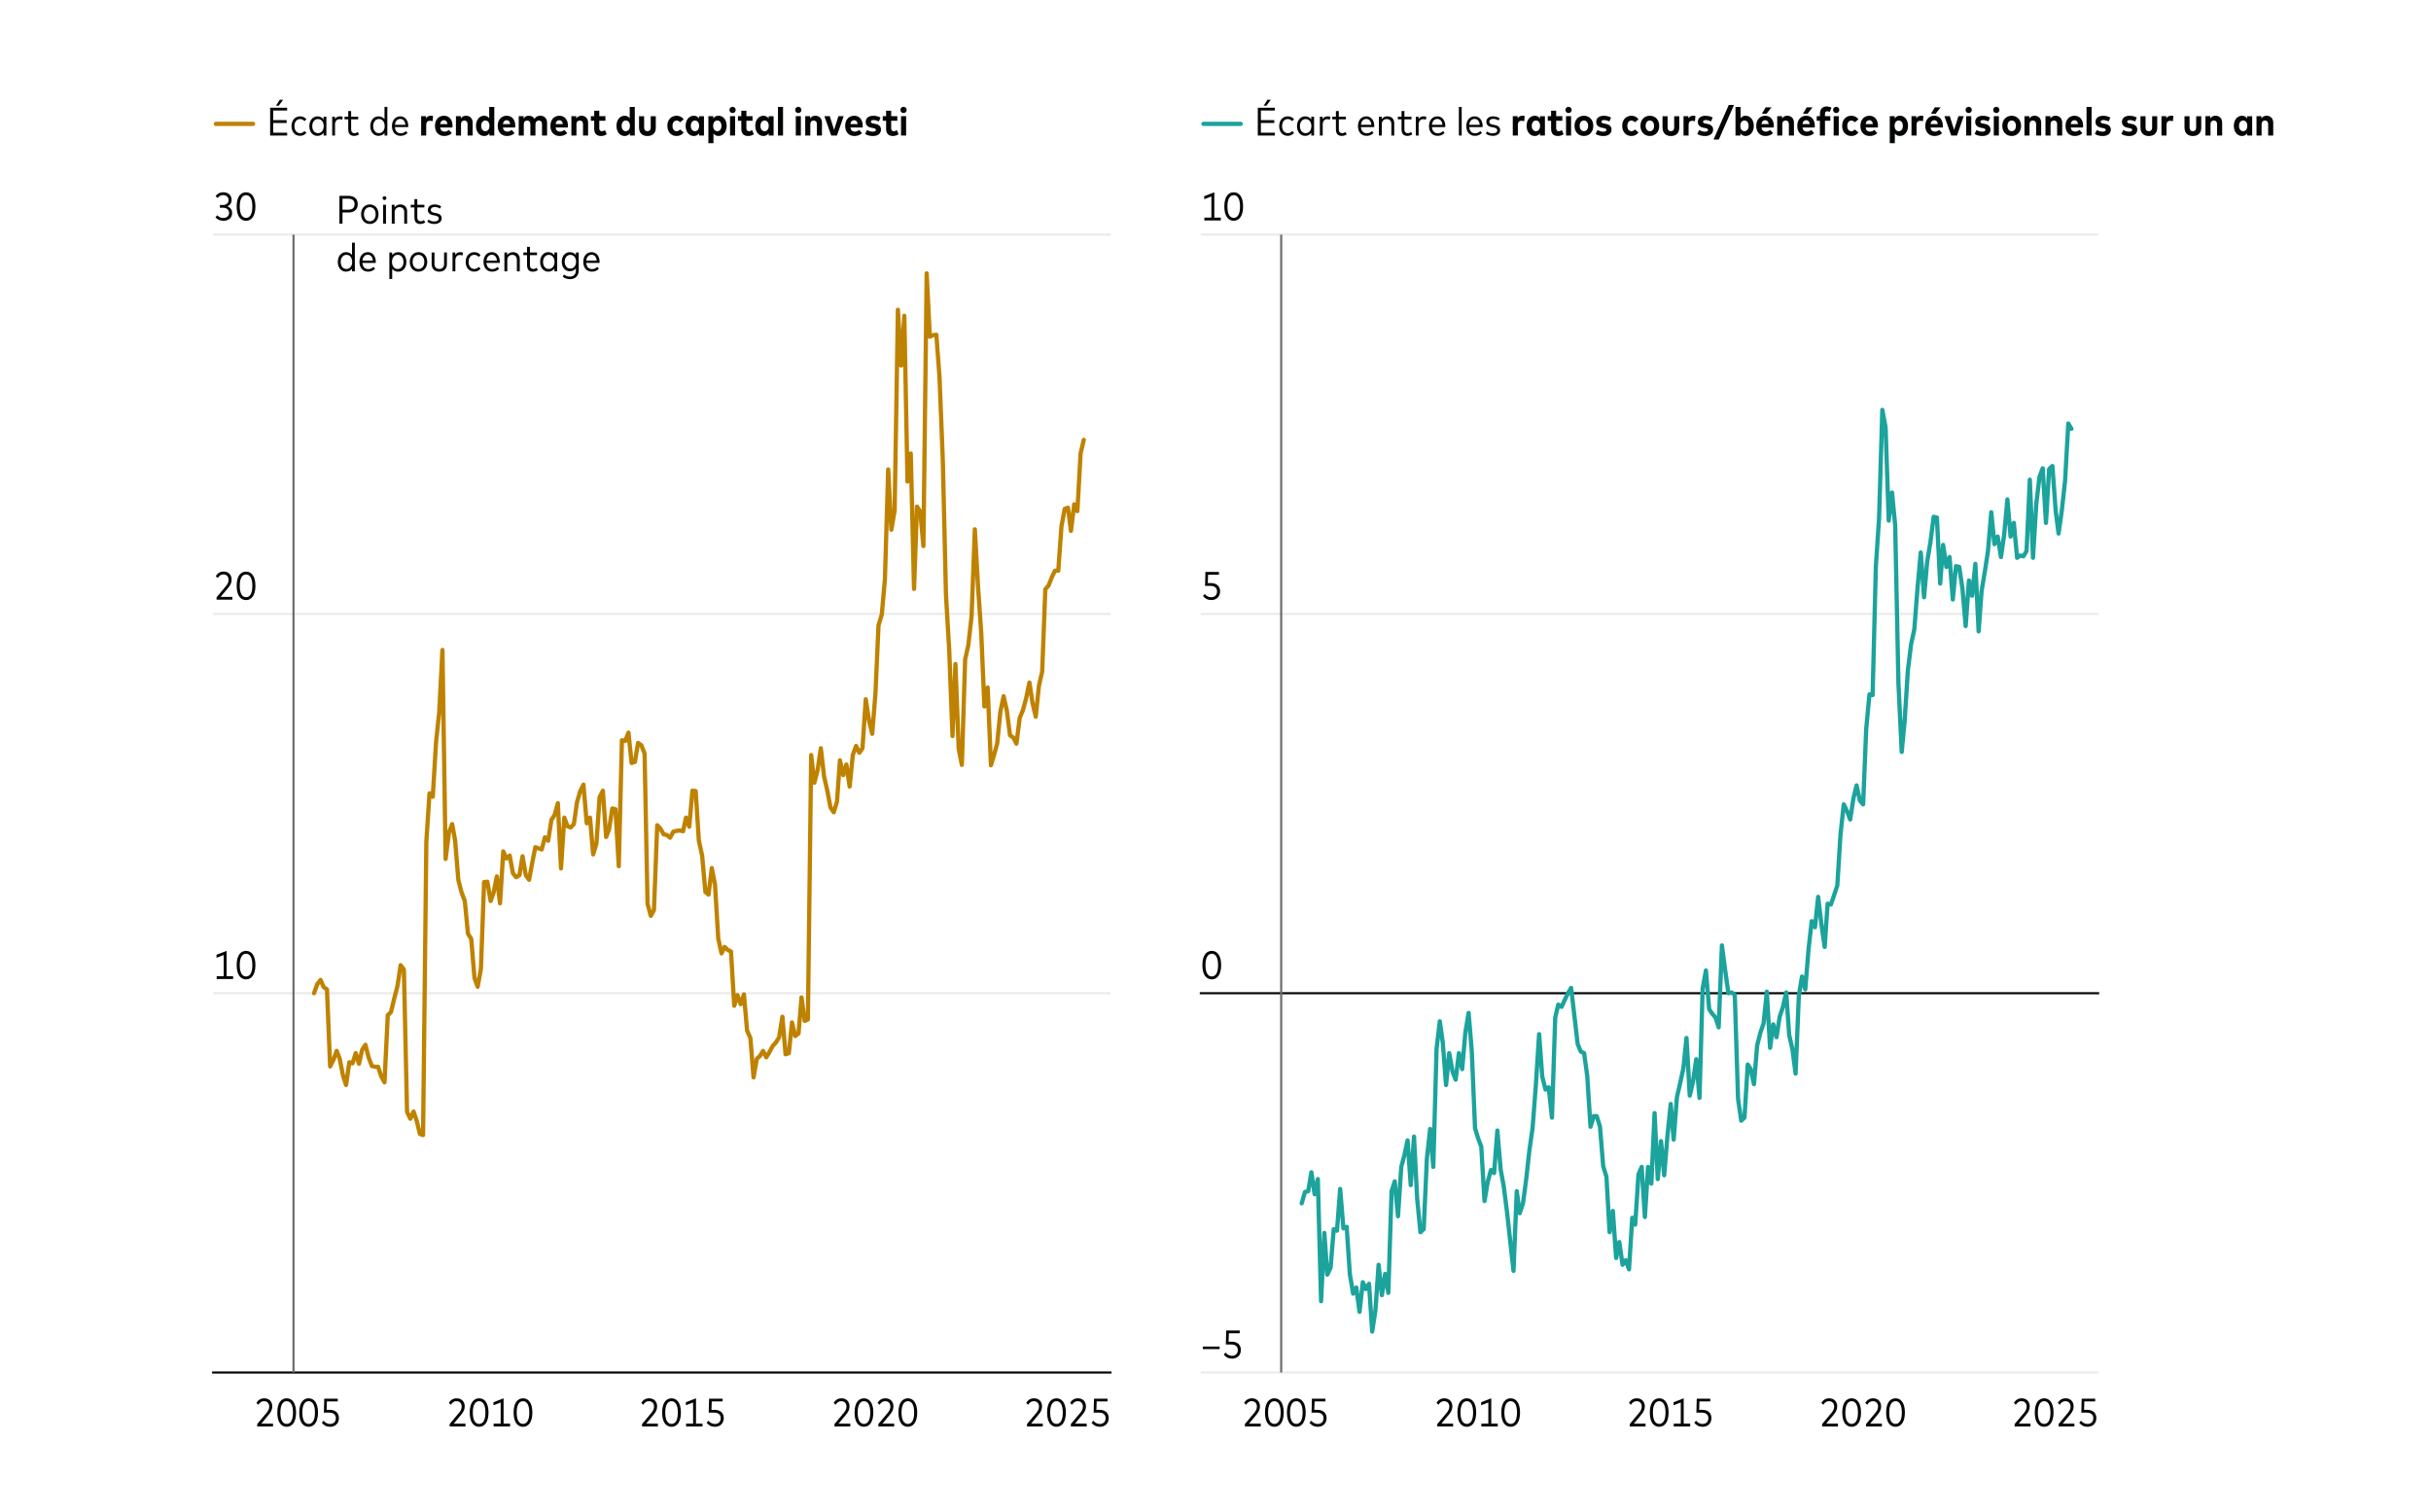 <?xml version="1.0" encoding="UTF-8"?>
<svg id="Freshness_Article_Charts" xmlns="http://www.w3.org/2000/svg" viewBox="0 0 856 532.34">
  <defs>
    <style>
      .cls-1, .cls-2, .cls-3, .cls-4, .cls-5, .cls-6, .cls-7, .cls-8 {
        fill: none;
      }

      .cls-2, .cls-3, .cls-4, .cls-7, .cls-8 {
        stroke-miterlimit: 10;
      }

      .cls-2, .cls-5 {
        stroke: #bf8200;
      }

      .cls-2, .cls-5, .cls-6, .cls-8 {
        stroke-linecap: round;
        stroke-width: 1.5px;
      }

      .cls-3 {
        stroke: #040505;
        stroke-linecap: square;
      }

      .cls-3, .cls-4, .cls-7 {
        stroke-width: .75px;
      }

      .cls-4 {
        stroke: #6c6c6c;
      }

      .cls-5, .cls-6 {
        stroke-linejoin: round;
      }

      .cls-6, .cls-8 {
        stroke: #1ba39c;
      }

      .cls-9 {
        fill: #040505;
      }

      .cls-7 {
        stroke: #eaeaea;
      }
    </style>
  </defs>
  <line class="cls-3" x1="738.78" y1="349.75" x2="422.83" y2="349.75"/>
  <line class="cls-7" x1="422.83" y1="82.62" x2="738.78" y2="82.62"/>
  <line class="cls-7" x1="422.83" y1="216.19" x2="738.78" y2="216.19"/>
  <line class="cls-7" x1="422.83" y1="483.31" x2="738.78" y2="483.31"/>
  <g>
    <path class="cls-9" d="M438.34,501.48l3.34-4.01c.53-.63.9-1.32.9-2.16,0-1.07-.64-1.9-1.82-1.9-1,0-1.56.57-1.98,1.25l-.71-.62c.46-.81,1.27-1.64,2.75-1.64,1.81,0,2.84,1.22,2.84,2.88,0,1.16-.55,2.04-1.18,2.8l-2.7,3.25h4.14v.99h-5.57v-.83Z"/>
    <path class="cls-9" d="M445.42,497.41c0-3.47,1.42-5.01,3.32-5.01s3.29,1.62,3.29,5.01-1.4,5.02-3.29,5.02-3.32-1.54-3.32-5.02ZM448.74,501.41c1.27,0,2.21-1.16,2.21-4s-.95-4-2.21-4-2.23,1.15-2.23,4,.96,4,2.23,4Z"/>
    <path class="cls-9" d="M453.15,497.41c0-3.47,1.42-5.01,3.32-5.01s3.29,1.62,3.29,5.01-1.4,5.02-3.29,5.02-3.32-1.54-3.32-5.02ZM456.47,501.41c1.27,0,2.21-1.16,2.21-4s-.95-4-2.21-4-2.23,1.15-2.23,4,.96,4,2.23,4Z"/>
    <path class="cls-9" d="M461.09,500.99l.63-.71c.53.71,1.36,1.15,2.28,1.15,1.29,0,2.04-.84,2.04-2.02s-.7-1.97-2.38-1.97h-1.84l.13-4.92h4.76v.98h-3.82l-.1,2.96h1.15c2.07,0,3.18,1.24,3.18,2.88,0,1.93-1.32,3.09-3.1,3.09-1.25,0-2.24-.5-2.94-1.44Z"/>
  </g>
  <g>
    <path class="cls-9" d="M506.09,501.48l3.34-4.01c.53-.63.9-1.32.9-2.16,0-1.07-.64-1.9-1.82-1.9-1,0-1.56.57-1.98,1.25l-.71-.62c.46-.81,1.27-1.64,2.75-1.64,1.81,0,2.84,1.22,2.84,2.88,0,1.16-.55,2.04-1.18,2.8l-2.7,3.25h4.14v.99h-5.57v-.83Z"/>
    <path class="cls-9" d="M513.18,497.41c0-3.47,1.42-5.01,3.32-5.01s3.29,1.62,3.29,5.01-1.4,5.02-3.29,5.02-3.32-1.54-3.32-5.02ZM516.5,501.41c1.27,0,2.21-1.16,2.21-4s-.95-4-2.21-4-2.23,1.15-2.23,4,.96,4,2.23,4Z"/>
    <path class="cls-9" d="M521.61,501.33h2.46v-7.46l-2.53.97v-1.07l3.56-1.37v8.93h2.29v.99h-5.79v-.99Z"/>
    <path class="cls-9" d="M528.63,497.41c0-3.47,1.42-5.01,3.32-5.01s3.29,1.62,3.29,5.01-1.4,5.02-3.29,5.02-3.32-1.54-3.32-5.02ZM531.95,501.41c1.27,0,2.21-1.16,2.21-4s-.95-4-2.21-4-2.23,1.15-2.23,4,.96,4,2.23,4Z"/>
  </g>
  <g>
    <path class="cls-9" d="M573.85,501.48l3.34-4.01c.53-.63.9-1.32.9-2.16,0-1.07-.64-1.9-1.82-1.9-1,0-1.56.57-1.98,1.25l-.71-.62c.46-.81,1.27-1.64,2.75-1.64,1.81,0,2.84,1.22,2.84,2.88,0,1.16-.55,2.04-1.18,2.8l-2.7,3.25h4.14v.99h-5.57v-.83Z"/>
    <path class="cls-9" d="M580.93,497.41c0-3.47,1.42-5.01,3.32-5.01s3.29,1.62,3.29,5.01-1.4,5.02-3.29,5.02-3.32-1.54-3.32-5.02ZM584.25,501.41c1.27,0,2.21-1.16,2.21-4s-.95-4-2.21-4-2.23,1.15-2.23,4,.96,4,2.23,4Z"/>
    <path class="cls-9" d="M589.37,501.33h2.46v-7.46l-2.53.97v-1.07l3.56-1.37v8.93h2.29v.99h-5.79v-.99Z"/>
    <path class="cls-9" d="M596.6,500.99l.63-.71c.53.71,1.36,1.15,2.28,1.15,1.29,0,2.04-.84,2.04-2.02s-.7-1.97-2.38-1.97h-1.84l.13-4.92h4.76v.98h-3.82l-.1,2.96h1.15c2.07,0,3.18,1.24,3.18,2.88,0,1.93-1.32,3.09-3.1,3.09-1.25,0-2.24-.5-2.93-1.44Z"/>
  </g>
  <g>
    <path class="cls-9" d="M641.6,501.48l3.34-4.01c.53-.63.9-1.32.9-2.16,0-1.07-.64-1.9-1.82-1.9-1,0-1.56.57-1.98,1.25l-.71-.62c.46-.81,1.27-1.64,2.75-1.64,1.81,0,2.84,1.22,2.84,2.88,0,1.16-.55,2.04-1.18,2.8l-2.7,3.25h4.14v.99h-5.57v-.83Z"/>
    <path class="cls-9" d="M648.69,497.41c0-3.47,1.42-5.01,3.32-5.01s3.29,1.62,3.29,5.01-1.4,5.02-3.29,5.02-3.32-1.54-3.32-5.02ZM652.01,501.41c1.27,0,2.21-1.16,2.21-4s-.95-4-2.21-4-2.23,1.15-2.23,4,.96,4,2.23,4Z"/>
    <path class="cls-9" d="M657.06,501.48l3.34-4.01c.53-.63.9-1.32.9-2.16,0-1.07-.64-1.9-1.82-1.9-1,0-1.56.57-1.98,1.25l-.71-.62c.46-.81,1.27-1.64,2.75-1.64,1.81,0,2.84,1.22,2.84,2.88,0,1.16-.55,2.04-1.18,2.8l-2.7,3.25h4.14v.99h-5.57v-.83Z"/>
    <path class="cls-9" d="M664.14,497.41c0-3.47,1.42-5.01,3.32-5.01s3.29,1.62,3.29,5.01-1.4,5.02-3.29,5.02-3.32-1.54-3.32-5.02ZM667.46,501.41c1.27,0,2.21-1.16,2.21-4s-.95-4-2.21-4-2.23,1.15-2.23,4,.96,4,2.23,4Z"/>
  </g>
  <g>
    <path class="cls-9" d="M709.39,501.48l3.34-4.01c.53-.63.9-1.32.9-2.16,0-1.07-.64-1.9-1.82-1.9-1,0-1.56.57-1.98,1.25l-.71-.62c.46-.81,1.27-1.64,2.75-1.64,1.81,0,2.84,1.22,2.84,2.88,0,1.16-.55,2.04-1.18,2.8l-2.7,3.25h4.14v.99h-5.58v-.83Z"/>
    <path class="cls-9" d="M716.48,497.41c0-3.47,1.41-5.01,3.32-5.01s3.29,1.62,3.29,5.01-1.4,5.02-3.29,5.02-3.32-1.54-3.32-5.02ZM719.8,501.41c1.27,0,2.21-1.16,2.21-4s-.95-4-2.21-4-2.23,1.15-2.23,4,.96,4,2.23,4Z"/>
    <path class="cls-9" d="M724.85,501.48l3.34-4.01c.53-.63.9-1.32.9-2.16,0-1.07-.64-1.9-1.82-1.9-1,0-1.56.57-1.98,1.25l-.71-.62c.46-.81,1.27-1.64,2.75-1.64,1.81,0,2.84,1.22,2.84,2.88,0,1.16-.55,2.04-1.18,2.8l-2.7,3.25h4.14v.99h-5.58v-.83Z"/>
    <path class="cls-9" d="M732.14,500.99l.63-.71c.53.71,1.36,1.15,2.28,1.15,1.29,0,2.04-.84,2.04-2.02s-.7-1.97-2.38-1.97h-1.84l.13-4.92h4.76v.98h-3.82l-.1,2.96h1.15c2.07,0,3.18,1.24,3.18,2.88,0,1.93-1.32,3.09-3.1,3.09-1.25,0-2.24-.5-2.93-1.44Z"/>
  </g>
  <g>
    <path class="cls-9" d="M423.53,474.17h5.92v.9h-5.92v-.9Z"/>
    <path class="cls-9" d="M430.91,476.99l.63-.71c.53.71,1.36,1.15,2.28,1.15,1.29,0,2.04-.84,2.04-2.02s-.7-1.97-2.38-1.97h-1.84l.13-4.92h4.76v.98h-3.82l-.1,2.96h1.15c2.07,0,3.18,1.24,3.18,2.88,0,1.93-1.32,3.09-3.1,3.09-1.25,0-2.24-.5-2.94-1.44Z"/>
  </g>
  <path class="cls-9" d="M423.38,339.85c0-3.47,1.42-5.01,3.32-5.01s3.29,1.62,3.29,5.01-1.4,5.02-3.29,5.02-3.32-1.54-3.32-5.02ZM426.7,343.85c1.27,0,2.21-1.16,2.21-4s-.95-4-2.21-4-2.23,1.15-2.23,4,.96,4,2.23,4Z"/>
  <path class="cls-9" d="M423.59,209.86l.63-.71c.53.71,1.36,1.15,2.28,1.15,1.29,0,2.04-.84,2.04-2.02s-.7-1.97-2.38-1.97h-1.84l.13-4.92h4.76v.98h-3.82l-.1,2.96h1.15c2.07,0,3.18,1.24,3.18,2.88,0,1.93-1.32,3.09-3.1,3.09-1.25,0-2.24-.5-2.93-1.44Z"/>
  <g>
    <path class="cls-9" d="M424.09,76.64h2.46v-7.46l-2.53.97v-1.07l3.56-1.37v8.93h2.29v.99h-5.79v-.99Z"/>
    <path class="cls-9" d="M431.11,72.72c0-3.47,1.42-5.01,3.32-5.01s3.29,1.62,3.29,5.01-1.4,5.02-3.29,5.02-3.32-1.54-3.32-5.02ZM434.43,76.72c1.27,0,2.21-1.16,2.21-4s-.95-4-2.21-4-2.23,1.16-2.23,4,.96,4,2.23,4Z"/>
  </g>
  <line class="cls-8" x1="423.76" y1="43.62" x2="436.89" y2="43.62"/>
  <line class="cls-4" x1="451.13" y1="82.62" x2="451.13" y2="483.31"/>
  <line class="cls-7" x1="75.05" y1="82.62" x2="391" y2="82.62"/>
  <line class="cls-7" x1="75.05" y1="216.19" x2="391" y2="216.19"/>
  <line class="cls-7" x1="75.05" y1="349.75" x2="391" y2="349.75"/>
  <g>
    <path class="cls-9" d="M90.56,501.48l3.34-4.01c.53-.63.9-1.32.9-2.16,0-1.07-.64-1.9-1.82-1.9-1,0-1.56.57-1.98,1.25l-.71-.62c.46-.81,1.27-1.64,2.75-1.64,1.81,0,2.84,1.22,2.84,2.88,0,1.16-.55,2.04-1.18,2.8l-2.7,3.25h4.14v.99h-5.57v-.83Z"/>
    <path class="cls-9" d="M97.64,497.41c0-3.47,1.42-5.01,3.32-5.01s3.29,1.62,3.29,5.01-1.4,5.02-3.29,5.02-3.32-1.54-3.32-5.02ZM100.96,501.41c1.27,0,2.21-1.16,2.21-4s-.95-4-2.21-4-2.23,1.15-2.23,4,.96,4,2.23,4Z"/>
    <path class="cls-9" d="M105.37,497.41c0-3.47,1.42-5.01,3.32-5.01s3.29,1.62,3.29,5.01-1.4,5.02-3.29,5.02-3.32-1.54-3.32-5.02ZM108.69,501.41c1.27,0,2.21-1.16,2.21-4s-.95-4-2.21-4-2.23,1.15-2.23,4,.96,4,2.23,4Z"/>
    <path class="cls-9" d="M113.31,500.99l.63-.71c.53.71,1.36,1.15,2.28,1.15,1.29,0,2.04-.84,2.04-2.02s-.7-1.97-2.38-1.97h-1.84l.13-4.92h4.76v.98h-3.82l-.1,2.96h1.15c2.07,0,3.18,1.24,3.18,2.88,0,1.93-1.32,3.09-3.1,3.09-1.25,0-2.24-.5-2.93-1.44Z"/>
  </g>
  <g>
    <path class="cls-9" d="M158.32,501.48l3.34-4.01c.53-.63.9-1.32.9-2.16,0-1.07-.64-1.9-1.82-1.9-1,0-1.56.57-1.98,1.25l-.71-.62c.46-.81,1.27-1.64,2.75-1.64,1.81,0,2.84,1.22,2.84,2.88,0,1.16-.55,2.04-1.18,2.8l-2.7,3.25h4.14v.99h-5.57v-.83Z"/>
    <path class="cls-9" d="M165.4,497.41c0-3.47,1.42-5.01,3.32-5.01s3.29,1.62,3.29,5.01-1.4,5.02-3.29,5.02-3.32-1.54-3.32-5.02ZM168.72,501.41c1.27,0,2.21-1.16,2.21-4s-.95-4-2.21-4-2.23,1.15-2.23,4,.96,4,2.23,4Z"/>
    <path class="cls-9" d="M173.83,501.33h2.46v-7.46l-2.53.97v-1.07l3.56-1.37v8.93h2.29v.99h-5.79v-.99Z"/>
    <path class="cls-9" d="M180.85,497.41c0-3.47,1.42-5.01,3.32-5.01s3.29,1.62,3.29,5.01-1.4,5.02-3.29,5.02-3.32-1.54-3.32-5.02ZM184.17,501.41c1.27,0,2.21-1.16,2.21-4s-.95-4-2.21-4-2.23,1.15-2.23,4,.96,4,2.23,4Z"/>
  </g>
  <g>
    <path class="cls-9" d="M226.07,501.48l3.34-4.01c.53-.63.9-1.32.9-2.16,0-1.07-.64-1.9-1.82-1.9-1,0-1.56.57-1.98,1.25l-.71-.62c.46-.81,1.27-1.64,2.75-1.64,1.81,0,2.84,1.22,2.84,2.88,0,1.16-.55,2.04-1.18,2.8l-2.7,3.25h4.14v.99h-5.57v-.83Z"/>
    <path class="cls-9" d="M233.15,497.41c0-3.47,1.42-5.01,3.32-5.01s3.29,1.62,3.29,5.01-1.4,5.02-3.29,5.02-3.32-1.54-3.32-5.02ZM236.47,501.41c1.27,0,2.21-1.16,2.21-4s-.95-4-2.21-4-2.23,1.15-2.23,4,.96,4,2.23,4Z"/>
    <path class="cls-9" d="M241.59,501.33h2.46v-7.46l-2.53.97v-1.07l3.56-1.37v8.93h2.29v.99h-5.79v-.99Z"/>
    <path class="cls-9" d="M248.82,500.99l.63-.71c.53.71,1.36,1.15,2.28,1.15,1.29,0,2.04-.84,2.04-2.02s-.7-1.97-2.38-1.97h-1.84l.13-4.92h4.76v.98h-3.82l-.1,2.96h1.15c2.07,0,3.18,1.24,3.18,2.88,0,1.93-1.32,3.09-3.1,3.09-1.25,0-2.24-.5-2.94-1.44Z"/>
  </g>
  <g>
    <path class="cls-9" d="M293.82,501.48l3.34-4.01c.53-.63.9-1.32.9-2.16,0-1.07-.64-1.9-1.82-1.9-1,0-1.56.57-1.98,1.25l-.71-.62c.46-.81,1.27-1.64,2.75-1.64,1.81,0,2.84,1.22,2.84,2.88,0,1.16-.55,2.04-1.18,2.8l-2.7,3.25h4.14v.99h-5.57v-.83Z"/>
    <path class="cls-9" d="M300.91,497.41c0-3.47,1.42-5.01,3.32-5.01s3.29,1.62,3.29,5.01-1.4,5.02-3.29,5.02-3.32-1.54-3.32-5.02ZM304.23,501.41c1.27,0,2.21-1.16,2.21-4s-.95-4-2.21-4-2.23,1.15-2.23,4,.96,4,2.23,4Z"/>
    <path class="cls-9" d="M309.28,501.48l3.34-4.01c.53-.63.9-1.32.9-2.16,0-1.07-.64-1.9-1.82-1.9-1,0-1.56.57-1.98,1.25l-.71-.62c.46-.81,1.27-1.64,2.75-1.64,1.81,0,2.84,1.22,2.84,2.88,0,1.16-.55,2.04-1.18,2.8l-2.7,3.25h4.14v.99h-5.57v-.83Z"/>
    <path class="cls-9" d="M316.36,497.41c0-3.47,1.42-5.01,3.32-5.01s3.29,1.62,3.29,5.01-1.4,5.02-3.29,5.02-3.32-1.54-3.32-5.02ZM319.68,501.41c1.27,0,2.21-1.16,2.21-4s-.95-4-2.21-4-2.23,1.15-2.23,4,.96,4,2.23,4Z"/>
  </g>
  <g>
    <path class="cls-9" d="M361.61,501.48l3.34-4.01c.53-.63.9-1.32.9-2.16,0-1.07-.64-1.9-1.82-1.9-1,0-1.56.57-1.98,1.25l-.71-.62c.46-.81,1.27-1.64,2.75-1.64,1.81,0,2.84,1.22,2.84,2.88,0,1.16-.55,2.04-1.18,2.8l-2.7,3.25h4.14v.99h-5.57v-.83Z"/>
    <path class="cls-9" d="M368.7,497.41c0-3.47,1.42-5.01,3.32-5.01s3.29,1.62,3.29,5.01-1.4,5.02-3.29,5.02-3.32-1.54-3.32-5.02ZM372.02,501.41c1.27,0,2.21-1.16,2.21-4s-.95-4-2.21-4-2.23,1.15-2.23,4,.96,4,2.23,4Z"/>
    <path class="cls-9" d="M377.07,501.48l3.34-4.01c.53-.63.9-1.32.9-2.16,0-1.07-.64-1.9-1.82-1.9-1,0-1.56.57-1.98,1.25l-.71-.62c.46-.81,1.27-1.64,2.75-1.64,1.81,0,2.84,1.22,2.84,2.88,0,1.16-.55,2.04-1.18,2.8l-2.7,3.25h4.14v.99h-5.57v-.83Z"/>
    <path class="cls-9" d="M384.36,500.99l.63-.71c.53.71,1.36,1.15,2.28,1.15,1.29,0,2.04-.84,2.04-2.02s-.7-1.97-2.38-1.97h-1.84l.13-4.92h4.76v.98h-3.82l-.1,2.96h1.15c2.07,0,3.18,1.24,3.18,2.88,0,1.93-1.32,3.09-3.1,3.09-1.25,0-2.24-.5-2.94-1.44Z"/>
  </g>
  <g>
    <path class="cls-9" d="M76.31,343.76h2.46v-7.46l-2.53.97v-1.07l3.56-1.37v8.93h2.29v.99h-5.79v-.99Z"/>
    <path class="cls-9" d="M83.33,339.85c0-3.47,1.42-5.01,3.32-5.01s3.29,1.62,3.29,5.01-1.4,5.02-3.29,5.02-3.32-1.54-3.32-5.02ZM86.65,343.85c1.27,0,2.21-1.16,2.21-4s-.95-4-2.21-4-2.23,1.15-2.23,4,.96,4,2.23,4Z"/>
  </g>
  <g>
    <path class="cls-9" d="M76.25,210.35l3.34-4.01c.53-.63.9-1.32.9-2.16,0-1.07-.64-1.9-1.82-1.9-1,0-1.56.57-1.98,1.25l-.71-.62c.46-.81,1.27-1.65,2.75-1.65,1.81,0,2.84,1.23,2.84,2.88,0,1.16-.55,2.04-1.18,2.8l-2.7,3.25h4.14v.99h-5.57v-.83Z"/>
    <path class="cls-9" d="M83.33,206.29c0-3.47,1.42-5.01,3.32-5.01s3.29,1.62,3.29,5.01-1.4,5.02-3.29,5.02-3.32-1.54-3.32-5.02ZM86.65,210.29c1.27,0,2.21-1.16,2.21-4s-.95-4-2.21-4-2.23,1.16-2.23,4,.96,4,2.23,4Z"/>
  </g>
  <g>
    <path class="cls-9" d="M75.85,76.51l.66-.7c.53.59,1.27.94,2.13.94,1.11,0,2.02-.61,2.02-1.82,0-1.11-.94-1.77-2.09-1.77h-1.15v-.98h1.15c1.08,0,1.91-.62,1.91-1.75,0-1.05-.8-1.73-1.93-1.73-.88,0-1.53.46-1.94,1.03l-.69-.67c.55-.79,1.42-1.36,2.7-1.36,1.76,0,2.94,1.08,2.94,2.66,0,1.15-.61,1.95-1.48,2.31.97.35,1.67,1.18,1.67,2.33,0,1.82-1.44,2.74-3.07,2.74-1.23,0-2.18-.46-2.82-1.23Z"/>
    <path class="cls-9" d="M83.33,72.72c0-3.47,1.42-5.01,3.32-5.01s3.29,1.62,3.29,5.01-1.4,5.02-3.29,5.02-3.32-1.54-3.32-5.02ZM86.65,76.72c1.27,0,2.21-1.16,2.21-4s-.95-4-2.21-4-2.23,1.16-2.23,4,.96,4,2.23,4Z"/>
  </g>
  <line class="cls-3" x1="391" y1="483.31" x2="75.05" y2="483.31"/>
  <line class="cls-2" x1="75.99" y1="43.62" x2="89.11" y2="43.62"/>
  <line class="cls-4" x1="103.35" y1="82.62" x2="103.35" y2="483.31"/>
  <polyline class="cls-6" points="458.35 423.74 459.5 419.74 460.65 419.47 461.76 412.79 462.91 420.54 464.03 415.2 465.18 458.2 466.33 434.16 467.36 448.85 468.51 446.45 469.63 432.83 470.78 433.36 471.89 418.67 473.04 432.56 474.19 432.02 475.3 448.59 476.46 455.53 477.57 453.39 478.72 461.94 479.87 451.52 480.91 453.93 482.06 452.06 483.17 468.89 484.32 461.41 485.43 445.38 486.58 456.07 487.73 448.59 488.85 455.26 490 419.47 491.11 416 492.26 428.28 493.41 410.92 494.49 406.91 495.64 401.57 496.75 417.33 497.9 400.24 499.01 422.14 500.16 433.89 501.31 432.83 502.43 407.98 503.58 397.56 504.69 410.92 505.84 369.25 506.99 359.63 508.03 367.11 509.18 382.07 510.29 370.85 511.44 377.26 512.56 380.2 513.71 370.85 514.86 376.46 515.97 363.64 517.12 356.69 518.24 370.05 519.39 397.3 520.54 401.04 521.58 403.71 522.72 422.94 523.84 416.26 524.99 411.99 526.1 413.06 527.25 398.1 528.4 411.72 529.51 417.87 530.67 426.95 531.78 437.1 532.93 447.52 534.08 419.47 535.12 427.22 536.27 423.74 537.38 415.46 538.53 405.04 539.64 397.3 540.79 382.34 541.95 364.17 543.06 379.13 544.21 383.67 545.32 382.87 546.47 393.56 547.62 358.3 548.7 353.76 549.85 354.56 550.96 352.15 552.11 349.75 553.22 347.88 554.38 357.76 555.53 367.65 556.64 370.32 557.79 370.85 558.9 378.87 560.05 396.76 561.2 393.02 562.24 393.02 563.39 396.76 564.51 410.65 565.66 414.39 566.77 433.89 567.92 426.41 569.07 442.98 570.18 437.37 571.33 445.38 572.45 443.78 573.6 446.98 574.75 428.82 575.79 431.22 576.93 413.59 578.05 410.92 579.2 428.55 580.31 410.92 581.46 416.8 582.61 391.96 583.73 415.2 584.88 401.84 585.99 413.86 587.14 399.97 588.29 388.75 589.33 401.3 590.48 386.35 591.59 381.54 592.74 376.19 593.85 365.51 595 385.81 596.16 380.74 597.27 372.99 598.42 386.61 599.53 348.15 600.68 341.74 601.83 355.36 602.91 356.96 604.06 358.3 605.17 361.77 606.32 332.92 607.44 341.47 608.59 349.75 609.74 349.48 610.85 350.28 612 386.88 613.11 394.63 614.26 393.56 615.42 374.86 616.45 376.46 617.6 381.8 618.72 368.18 619.87 363.64 620.98 360.43 622.13 349.22 623.28 368.98 624.39 360.7 625.54 365.24 626.66 358.03 627.81 354.56 628.96 349.48 630 364.44 631.15 369.52 632.26 378.06 633.41 350.55 634.52 343.87 635.67 348.41 636.82 334.26 637.94 324.37 639.09 326.51 640.2 315.82 641.35 325.44 642.5 333.45 643.54 318.23 644.69 318.5 645.8 315.29 646.95 311.82 648.07 293.92 649.22 283.24 650.37 285.64 651.48 288.58 652.63 281.1 653.74 276.56 654.89 281.9 656.04 283.24 657.12 256.79 658.27 244.5 659.38 244.77 660.53 199.36 661.65 182.53 662.8 144.33 663.95 150.47 665.06 183.33 666.21 173.45 667.33 184.93 668.47 240.5 669.63 264.8 670.66 253.85 671.81 235.95 672.93 226.87 674.08 221.53 675.19 207.1 676.34 194.55 677.49 210.31 678.6 197.76 679.76 190.81 680.87 181.99 682.02 182.26 683.17 205.5 684.21 191.88 685.36 199.63 686.47 196.15 687.62 211.11 688.73 199.36 689.88 199.63 691.03 207.37 692.15 220.46 693.3 204.43 694.41 209.78 695.56 198.56 696.71 222.33 697.75 208.17 698.9 201.23 700.01 194.02 701.16 180.39 702.28 191.61 703.43 188.94 704.58 196.15 705.69 188.41 706.84 175.85 707.96 188.94 709.11 184.13 710.26 196.42 711.33 195.62 712.48 195.89 713.59 194.02 714.74 168.91 715.86 196.42 717.01 177.45 718.16 167.84 719.27 164.9 720.42 184.13 721.54 165.17 722.69 164.1 723.84 179.86 724.87 187.87 726.02 179.59 727.14 169.44 728.29 149.14 729.4 151.01"/>
  <polyline class="cls-5" points="110.57 349.75 111.72 346.54 112.87 345.07 113.98 347.61 115.13 348.41 116.25 375.53 117.4 373.26 118.55 370.05 119.59 372.72 120.74 378.6 121.85 382.07 123 374.06 124.11 374.46 125.26 370.85 126.41 374.59 127.53 369.65 128.68 367.91 129.79 372.32 130.94 375.39 132.09 375.66 133.13 375.66 134.28 379.13 135.39 381.14 136.54 357.5 137.66 356.43 138.81 351.62 139.96 347.21 141.07 339.87 142.22 341.47 143.33 391.55 144.48 393.96 145.63 391.42 146.71 394.63 147.86 399.3 148.97 399.7 150.12 296.46 151.24 279.36 152.39 280.56 153.54 261.33 154.65 250.91 155.8 228.88 156.91 302.47 158.06 293.25 159.21 290.18 160.25 295.92 161.4 309.95 162.52 314.22 163.67 317.29 164.78 328.78 165.93 330.65 167.08 344.41 168.19 347.48 169.34 341.2 170.46 310.62 171.61 310.48 172.76 317.29 173.8 314.36 174.95 308.61 176.06 318.1 177.21 299.8 178.32 302.33 179.47 301.27 180.62 307.54 181.74 308.88 182.89 308.21 184 301.53 185.15 308.21 186.3 309.81 187.34 304.2 188.49 298.33 189.6 298.73 190.75 299.13 191.87 294.86 193.02 296.06 194.17 288.71 195.28 286.98 196.43 282.83 197.54 305.81 198.7 287.91 199.85 290.98 200.92 291.38 202.07 290.18 203.18 282.43 204.33 278.56 205.45 276.29 206.6 289.91 207.75 287.91 208.86 300.87 210.01 297.13 211.13 280.7 212.28 278.43 213.43 294.72 214.46 292.05 215.61 284.7 216.73 284.97 217.88 305.01 218.99 260.66 220.14 260.93 221.29 257.99 222.4 268.68 223.56 268.28 224.67 261.6 225.82 262.4 226.97 265.34 228.01 318.23 229.16 322.5 230.27 320.5 231.42 290.58 232.53 291.78 233.68 293.79 234.83 294.05 235.95 294.99 237.1 292.85 238.21 292.58 239.36 292.45 240.51 292.72 241.55 287.91 242.7 291.12 243.81 278.43 244.96 278.56 246.08 296.06 247.23 301.27 248.38 314.09 249.49 315.02 250.64 305.67 251.76 311.42 252.91 330.52 254.06 335.73 255.13 333.45 256.28 334.52 257.39 335.06 258.54 354.16 259.66 350.42 260.81 353.62 261.96 350.15 263.07 362.97 264.22 365.51 265.34 379.4 266.49 372.86 267.64 371.79 268.68 370.05 269.82 372.32 270.94 370.45 272.09 368.31 273.2 367.11 274.35 365.24 275.5 358.03 276.61 371.25 277.77 370.85 278.88 360.03 280.03 364.84 281.18 363.91 282.22 351.22 283.37 359.5 284.48 358.97 285.63 265.87 286.74 275.62 287.89 271.21 289.04 263.47 290.16 273.35 291.31 278.43 292.42 284.3 293.57 286.04 294.72 282.3 295.76 267.74 296.91 272.95 298.02 269.21 299.17 276.96 300.29 265.87 301.44 262.67 302.59 265.07 303.7 263.47 304.85 246.24 305.97 253.58 307.12 258.39 308.27 244.1 309.34 220.19 310.49 216.45 311.6 203.9 312.75 165.3 313.87 186.54 315.02 179.72 316.17 109.07 317.28 128.7 318.43 111.21 319.55 169.57 320.7 159.69 321.85 207.37 322.89 178.39 324.04 180.13 325.15 192.28 326.3 96.25 327.41 118.55 328.56 118.02 329.71 117.88 330.82 132.84 331.98 161.96 333.09 209.38 334.24 229.01 335.39 259.19 336.43 233.82 337.58 263.74 338.69 269.34 339.84 232.21 340.95 227.27 342.11 216.99 343.26 186.4 344.37 206.3 345.52 223 346.63 248.78 347.78 242.1 348.93 269.48 349.97 266.01 351.12 261.87 352.24 250.65 353.39 245.17 354.5 250.11 355.65 258.93 356.8 259.73 357.91 261.87 359.06 252.78 360.18 250.11 361.33 245.84 362.48 240.36 363.55 247.44 364.7 252.38 365.82 241.56 366.97 236.49 368.08 207.51 369.23 206.17 370.38 203.23 371.49 200.96 372.64 200.96 373.76 185.33 374.91 179.19 376.06 178.79 377.1 186.94 378.25 177.59 379.36 179.99 380.51 159.56 381.62 154.88"/>
  <g>
    <rect class="cls-1" x="93.96" y="37.65" width="233.89" height="22.93"/>
    <path class="cls-9" d="M95.13,37.93h5.97v1h-4.9v3.36h4.73v1h-4.73v3.44h4.92v1h-6v-9.81ZM98.53,35.13h1.18l-1.58,2.11h-.95l1.34-2.11Z"/>
    <path class="cls-9" d="M102.65,44.41c0-2.04,1.22-3.44,3.03-3.44.9,0,1.69.37,2.21,1.04l-.67.64c-.41-.46-.92-.73-1.55-.73-1.15,0-2,.95-2,2.48s.85,2.49,2,2.49c.62,0,1.16-.29,1.56-.74l.65.64c-.52.67-1.3,1.04-2.21,1.04-1.81,0-3.03-1.39-3.03-3.44Z"/>
    <path class="cls-9" d="M108.92,44.41c0-2.04,1.22-3.44,2.87-3.44.97,0,1.68.43,2.15,1.09v-.97h.99v6.65h-.99v-.99c-.47.67-1.18,1.1-2.16,1.1-1.65,0-2.86-1.39-2.86-3.44ZM111.97,46.89c1.19,0,2.01-.98,2.01-2.48s-.82-2.48-2.01-2.48-2.02,1-2.02,2.48.81,2.48,2.02,2.48Z"/>
    <path class="cls-9" d="M116.97,41.08h.97v.83c.39-.62,1-.95,1.77-.95.39,0,.71.06.99.2l-.22,1c-.26-.13-.62-.2-.95-.2-.94,0-1.56.75-1.56,1.87v3.89h-1v-6.65Z"/>
    <path class="cls-9" d="M122.62,45.63v-3.61h-1.3v-.93h1.3v-1.99h1.02v1.99h2.49v.93h-2.49v3.56c0,.9.48,1.32,1.17,1.32.44,0,.85-.16,1.18-.4l.43.79c-.43.34-1.02.57-1.74.57-1.27,0-2.04-.72-2.04-2.22Z"/>
    <path class="cls-9" d="M130.39,44.41c0-2.04,1.21-3.44,2.86-3.44.95,0,1.66.38,2.14.97v-4.29h1v10.08h-.99v-.88c-.48.6-1.2.99-2.16.99-1.65,0-2.86-1.39-2.86-3.44ZM133.43,46.89c1.19,0,2.02-.98,2.02-2.49s-.83-2.49-2.02-2.49-2.02,1-2.02,2.49.81,2.49,2.02,2.49Z"/>
    <path class="cls-9" d="M138.01,44.42c0-2.09,1.21-3.45,2.95-3.45,1.64,0,2.8,1.34,2.8,3.43,0,.13,0,.26-.02.37h-4.69c.12,1.44.95,2.17,2.06,2.17.76,0,1.37-.31,1.85-.79l.54.69c-.73.74-1.57,1-2.46,1-1.81,0-3.03-1.32-3.03-3.43ZM142.74,43.93c-.1-1.25-.79-2.05-1.79-2.05-1.06,0-1.75.79-1.88,2.05h3.68Z"/>
    <path class="cls-9" d="M148.28,40.91h1.72v.8c.36-.66.95-.96,1.72-.96.31,0,.58.05.78.13l-.2,1.83c-.27-.11-.63-.18-.97-.18-.76,0-1.25.48-1.25,1.39v3.81h-1.79v-6.82Z"/>
    <path class="cls-9" d="M153.16,44.35c0-2.18,1.27-3.59,3.16-3.59s3.03,1.39,3.03,3.56c0,.2-.01.43-.04.59h-4.32c.15.99.73,1.44,1.55,1.44.55,0,1.1-.23,1.52-.62l1.04,1.16c-.7.68-1.62,1-2.68,1-1.96,0-3.26-1.37-3.26-3.54ZM157.56,43.69c-.13-.89-.57-1.36-1.26-1.36-.73,0-1.17.48-1.3,1.36h2.56Z"/>
    <path class="cls-9" d="M160.55,40.91h1.72v.83c.41-.7,1.07-.99,1.83-.99,1.38,0,2.33.97,2.33,2.45v4.53h-1.79v-4c0-.84-.43-1.29-1.13-1.29s-1.18.45-1.18,1.3v3.99h-1.79v-6.82Z"/>
    <path class="cls-9" d="M167.6,44.32c0-2.08,1.2-3.56,2.89-3.56.81,0,1.39.36,1.77.89v-3.99h1.79v10.08h-1.73v-.81c-.39.57-.97.97-1.83.97-1.68,0-2.89-1.49-2.89-3.57ZM170.9,46.2c.87,0,1.45-.71,1.45-1.88s-.58-1.88-1.45-1.88-1.46.74-1.46,1.88.57,1.88,1.46,1.88Z"/>
    <path class="cls-9" d="M175.25,44.35c0-2.18,1.27-3.59,3.16-3.59s3.03,1.39,3.03,3.56c0,.2-.01.43-.04.59h-4.32c.15.99.73,1.44,1.55,1.44.55,0,1.1-.23,1.52-.62l1.04,1.16c-.7.68-1.62,1-2.68,1-1.96,0-3.26-1.37-3.26-3.54ZM179.65,43.69c-.13-.89-.57-1.36-1.26-1.36-.73,0-1.17.48-1.3,1.36h2.56Z"/>
    <path class="cls-9" d="M182.65,40.91h1.72v.83c.41-.7,1.07-.99,1.83-.99.9,0,1.61.41,2.01,1.1.43-.78,1.18-1.1,2.04-1.1,1.44,0,2.39.97,2.39,2.45v4.53h-1.79v-4c0-.84-.43-1.29-1.13-1.29-.65,0-1.18.45-1.18,1.3v3.99h-1.79v-4c0-.84-.43-1.29-1.13-1.29-.66,0-1.18.45-1.18,1.3v3.99h-1.79v-6.82Z"/>
    <path class="cls-9" d="M193.8,44.35c0-2.18,1.27-3.59,3.16-3.59s3.03,1.39,3.03,3.56c0,.2-.01.43-.04.59h-4.32c.15.99.73,1.44,1.55,1.44.55,0,1.1-.23,1.52-.62l1.04,1.16c-.7.68-1.62,1-2.68,1-1.96,0-3.26-1.37-3.26-3.54ZM198.2,43.69c-.13-.89-.57-1.36-1.26-1.36-.73,0-1.17.48-1.3,1.36h2.56Z"/>
    <path class="cls-9" d="M201.2,40.91h1.72v.83c.41-.7,1.07-.99,1.83-.99,1.38,0,2.33.97,2.33,2.45v4.53h-1.79v-4c0-.84-.43-1.29-1.13-1.29s-1.18.45-1.18,1.3v3.99h-1.79v-6.82Z"/>
    <path class="cls-9" d="M209.23,45.36v-2.83h-1.18v-1.62h1.18v-1.93h1.79v1.93h2.16v1.62h-2.16v2.65c0,.75.39,1.02.92,1.02.39,0,.78-.17,1.09-.37l.6,1.44c-.53.36-1.15.62-2.05.62-1.53,0-2.35-.88-2.35-2.53Z"/>
    <path class="cls-9" d="M217.07,44.32c0-2.08,1.2-3.56,2.89-3.56.81,0,1.39.36,1.77.89v-3.99h1.79v10.08h-1.73v-.81c-.39.57-.97.97-1.83.97-1.68,0-2.89-1.49-2.89-3.57ZM220.36,46.2c.87,0,1.45-.71,1.45-1.88s-.58-1.88-1.45-1.88-1.46.74-1.46,1.88.57,1.88,1.46,1.88Z"/>
    <path class="cls-9" d="M225.02,45v-4.08h1.79v3.94c0,.95.48,1.34,1.16,1.34s1.16-.4,1.16-1.34v-3.94h1.79v4.09c0,2-1.31,2.89-2.94,2.89s-2.94-.89-2.94-2.89Z"/>
    <path class="cls-9" d="M234.99,44.32c0-2.14,1.31-3.56,3.26-3.56,1.06,0,1.93.46,2.49,1.27l-1.3,1.03c-.33-.38-.71-.61-1.2-.61-.8,0-1.44.67-1.44,1.88s.63,1.88,1.42,1.88c.49,0,.9-.25,1.23-.62l1.29,1.04c-.56.81-1.44,1.26-2.49,1.26-1.95,0-3.26-1.44-3.26-3.57Z"/>
    <path class="cls-9" d="M241.42,44.32c0-2.07,1.2-3.56,2.89-3.56.85,0,1.44.4,1.83.97v-.81h1.74v6.82h-1.74v-.81c-.39.57-.97.97-1.83.97-1.68,0-2.89-1.49-2.89-3.57ZM244.71,46.2c.87,0,1.45-.71,1.45-1.88s-.58-1.88-1.45-1.88-1.46.74-1.46,1.88.57,1.88,1.46,1.88Z"/>
    <path class="cls-9" d="M249.42,40.91h1.74v.8c.39-.57.97-.97,1.82-.97,1.69,0,2.89,1.49,2.89,3.57s-1.2,3.57-2.88,3.57c-.81,0-1.38-.36-1.77-.88v3.42h-1.79v-9.51ZM252.58,46.2c.88,0,1.45-.73,1.45-1.88s-.57-1.88-1.45-1.88-1.46.72-1.46,1.88.59,1.88,1.46,1.88Z"/>
    <path class="cls-9" d="M256.85,38.71c0-.62.48-1.1,1.1-1.1s1.1.48,1.1,1.11-.48,1.09-1.1,1.09-1.1-.48-1.1-1.1ZM257.06,40.91h1.79v6.82h-1.79v-6.82Z"/>
    <path class="cls-9" d="M261.03,45.36v-2.83h-1.18v-1.62h1.18v-1.93h1.79v1.93h2.16v1.62h-2.16v2.65c0,.75.39,1.02.92,1.02.39,0,.78-.17,1.09-.37l.6,1.44c-.53.36-1.15.62-2.05.62-1.53,0-2.35-.88-2.35-2.53Z"/>
    <path class="cls-9" d="M265.94,44.32c0-2.07,1.2-3.56,2.89-3.56.85,0,1.44.4,1.83.97v-.81h1.74v6.82h-1.74v-.81c-.39.57-.97.97-1.83.97-1.68,0-2.89-1.49-2.89-3.57ZM269.23,46.2c.87,0,1.45-.71,1.45-1.88s-.58-1.88-1.45-1.88-1.46.74-1.46,1.88.57,1.88,1.46,1.88Z"/>
    <path class="cls-9" d="M273.94,37.65h1.78v10.08h-1.78v-10.08Z"/>
    <path class="cls-9" d="M279.99,38.71c0-.62.48-1.1,1.1-1.1s1.1.48,1.1,1.11-.48,1.09-1.1,1.09-1.1-.48-1.1-1.1ZM280.21,40.91h1.79v6.82h-1.79v-6.82Z"/>
    <path class="cls-9" d="M283.55,40.91h1.72v.83c.41-.7,1.07-.99,1.83-.99,1.38,0,2.33.97,2.33,2.45v4.53h-1.79v-4c0-.84-.43-1.29-1.13-1.29s-1.18.45-1.18,1.3v3.99h-1.79v-6.82Z"/>
    <path class="cls-9" d="M290.27,40.91h1.91l1.52,4.83,1.52-4.83h1.86l-2.37,6.82h-2.03l-2.4-6.82Z"/>
    <path class="cls-9" d="M297.6,44.35c0-2.18,1.27-3.59,3.16-3.59s3.03,1.39,3.03,3.56c0,.2-.01.43-.04.59h-4.32c.15.99.73,1.44,1.55,1.44.55,0,1.1-.23,1.52-.62l1.04,1.16c-.7.68-1.62,1-2.68,1-1.96,0-3.26-1.37-3.26-3.54ZM302,43.69c-.13-.89-.57-1.36-1.26-1.36-.73,0-1.17.48-1.3,1.36h2.56Z"/>
    <path class="cls-9" d="M304.61,47.14l.71-1.38c.53.36,1.18.61,2.02.61.71,0,1.09-.22,1.09-.62,0-.32-.29-.53-1.06-.67l-.47-.08c-1.44-.27-2.07-1-2.07-2.07,0-1.35,1.03-2.16,2.67-2.16.99,0,1.72.2,2.56.62l-.6,1.39c-.51-.27-1.25-.5-1.88-.5s-.92.24-.92.6c0,.39.39.54,1.06.66l.5.09c1.32.25,2,.93,2,2.01,0,1.39-1.09,2.26-2.86,2.26-1.02,0-2.04-.22-2.75-.75Z"/>
    <path class="cls-9" d="M312.01,45.36v-2.83h-1.18v-1.62h1.18v-1.93h1.79v1.93h2.16v1.62h-2.16v2.65c0,.75.39,1.02.92,1.02.39,0,.78-.17,1.09-.37l.6,1.44c-.53.36-1.15.62-2.05.62-1.53,0-2.35-.88-2.35-2.53Z"/>
    <path class="cls-9" d="M317.05,38.71c0-.62.48-1.1,1.1-1.1s1.1.48,1.1,1.11-.48,1.09-1.1,1.09-1.1-.48-1.1-1.1ZM317.27,40.91h1.79v6.82h-1.79v-6.82Z"/>
  </g>
  <g>
    <rect class="cls-1" x="441.74" y="37.65" width="395.62" height="22.93"/>
    <path class="cls-9" d="M442.91,37.93h5.97v1h-4.9v3.36h4.73v1h-4.73v3.44h4.92v1h-6v-9.81ZM446.31,35.13h1.18l-1.58,2.11h-.95l1.34-2.11Z"/>
    <path class="cls-9" d="M450.43,44.41c0-2.04,1.22-3.44,3.03-3.44.9,0,1.69.37,2.21,1.04l-.67.64c-.41-.46-.92-.73-1.55-.73-1.15,0-2,.95-2,2.48s.85,2.49,2,2.49c.62,0,1.16-.29,1.56-.74l.65.64c-.52.67-1.3,1.04-2.21,1.04-1.81,0-3.03-1.39-3.03-3.44Z"/>
    <path class="cls-9" d="M456.7,44.41c0-2.04,1.22-3.44,2.87-3.44.97,0,1.68.43,2.15,1.09v-.97h.99v6.65h-.99v-.99c-.47.67-1.18,1.1-2.16,1.1-1.65,0-2.86-1.39-2.86-3.44ZM459.75,46.89c1.19,0,2.01-.98,2.01-2.48s-.82-2.48-2.01-2.48-2.02,1-2.02,2.48.81,2.48,2.02,2.48Z"/>
    <path class="cls-9" d="M464.75,41.08h.97v.83c.39-.62,1-.95,1.77-.95.39,0,.71.06.99.2l-.22,1c-.26-.13-.62-.2-.95-.2-.94,0-1.56.75-1.56,1.87v3.89h-1v-6.65Z"/>
    <path class="cls-9" d="M470.4,45.63v-3.61h-1.3v-.93h1.3v-1.99h1.02v1.99h2.49v.93h-2.49v3.56c0,.9.48,1.32,1.17,1.32.44,0,.85-.16,1.18-.4l.43.79c-.43.34-1.02.57-1.74.57-1.27,0-2.04-.72-2.04-2.22Z"/>
    <path class="cls-9" d="M478.16,44.42c0-2.09,1.21-3.45,2.95-3.45,1.64,0,2.8,1.34,2.8,3.43,0,.13,0,.26-.02.37h-4.69c.12,1.44.95,2.17,2.06,2.17.76,0,1.37-.31,1.85-.79l.54.69c-.73.74-1.57,1-2.46,1-1.81,0-3.03-1.32-3.03-3.43ZM482.89,43.93c-.1-1.25-.79-2.05-1.79-2.05-1.06,0-1.75.79-1.88,2.05h3.68Z"/>
    <path class="cls-9" d="M485.53,41.08h.99v.9c.47-.71,1.24-1.02,2.03-1.02,1.42,0,2.39.93,2.39,2.41v4.36h-1.02v-4.06c0-1.11-.61-1.75-1.65-1.75-.97,0-1.72.7-1.72,1.79v4.02h-1.02v-6.65Z"/>
    <path class="cls-9" d="M493.5,45.63v-3.61h-1.3v-.93h1.3v-1.99h1.02v1.99h2.49v.93h-2.49v3.56c0,.9.48,1.32,1.17,1.32.44,0,.85-.16,1.18-.4l.43.79c-.43.34-1.02.57-1.74.57-1.27,0-2.04-.72-2.04-2.22Z"/>
    <path class="cls-9" d="M498.53,41.08h.97v.83c.39-.62,1-.95,1.77-.95.39,0,.71.06.99.2l-.22,1c-.26-.13-.62-.2-.95-.2-.94,0-1.56.75-1.56,1.87v3.89h-1v-6.65Z"/>
    <path class="cls-9" d="M503.17,44.42c0-2.09,1.21-3.45,2.95-3.45,1.64,0,2.8,1.34,2.8,3.43,0,.13,0,.26-.02.37h-4.69c.12,1.44.95,2.17,2.06,2.17.76,0,1.37-.31,1.85-.79l.54.69c-.73.74-1.57,1-2.46,1-1.81,0-3.03-1.32-3.03-3.43ZM507.9,43.93c-.1-1.25-.79-2.05-1.79-2.05-1.06,0-1.75.79-1.88,2.05h3.68Z"/>
    <path class="cls-9" d="M513.69,37.65h1v10.08h-1v-10.08Z"/>
    <path class="cls-9" d="M516.31,44.42c0-2.09,1.21-3.45,2.95-3.45,1.64,0,2.8,1.34,2.8,3.43,0,.13,0,.26-.02.37h-4.69c.12,1.44.95,2.17,2.06,2.17.76,0,1.37-.31,1.85-.79l.54.69c-.73.74-1.57,1-2.46,1-1.81,0-3.03-1.32-3.03-3.43ZM521.03,43.93c-.1-1.25-.79-2.05-1.79-2.05-1.06,0-1.75.79-1.88,2.05h3.68Z"/>
    <path class="cls-9" d="M523.16,47.04l.48-.75c.45.38,1.06.67,1.97.67.96,0,1.6-.37,1.6-1.06,0-.52-.39-.85-1.27-1.02l-.69-.12c-1.32-.23-1.89-.91-1.89-1.85,0-1.21.97-1.94,2.4-1.94.92,0,1.74.27,2.31.7l-.44.76c-.41-.29-1.11-.57-1.84-.57-.83,0-1.39.4-1.39,1.03,0,.55.41.85,1.25,1l.67.12c1.24.22,1.91.83,1.91,1.83,0,1.23-1.04,2-2.61,2-.89,0-1.79-.25-2.46-.81Z"/>
    <path class="cls-9" d="M532.67,40.91h1.72v.8c.36-.66.95-.96,1.72-.96.31,0,.58.05.78.13l-.2,1.83c-.27-.11-.63-.18-.97-.18-.76,0-1.25.48-1.25,1.39v3.81h-1.79v-6.82Z"/>
    <path class="cls-9" d="M537.54,44.32c0-2.07,1.2-3.56,2.89-3.56.85,0,1.44.4,1.83.97v-.81h1.74v6.82h-1.74v-.81c-.39.57-.97.97-1.83.97-1.68,0-2.89-1.49-2.89-3.57ZM540.83,46.2c.87,0,1.45-.71,1.45-1.88s-.58-1.88-1.45-1.88-1.46.74-1.46,1.88.57,1.88,1.46,1.88Z"/>
    <path class="cls-9" d="M546.17,45.36v-2.83h-1.18v-1.62h1.18v-1.93h1.79v1.93h2.16v1.62h-2.16v2.65c0,.75.39,1.02.92,1.02.39,0,.78-.17,1.09-.37l.6,1.44c-.53.36-1.15.62-2.05.62-1.53,0-2.35-.88-2.35-2.53Z"/>
    <path class="cls-9" d="M551.21,38.71c0-.62.48-1.1,1.1-1.1s1.1.48,1.1,1.11-.48,1.09-1.1,1.09-1.1-.48-1.1-1.1ZM551.43,40.91h1.79v6.82h-1.79v-6.82Z"/>
    <path class="cls-9" d="M554.41,44.32c0-2.12,1.37-3.56,3.31-3.56s3.31,1.44,3.31,3.56-1.37,3.57-3.31,3.57-3.31-1.44-3.31-3.57ZM557.72,46.2c.87,0,1.49-.7,1.49-1.88s-.62-1.88-1.49-1.88-1.48.71-1.48,1.88.62,1.88,1.48,1.88Z"/>
    <path class="cls-9" d="M561.84,47.14l.71-1.38c.53.36,1.18.61,2.02.61.71,0,1.09-.22,1.09-.62,0-.32-.29-.53-1.06-.67l-.47-.08c-1.44-.27-2.07-1-2.07-2.07,0-1.35,1.03-2.16,2.67-2.16.99,0,1.72.2,2.56.62l-.6,1.39c-.51-.27-1.25-.5-1.88-.5s-.92.24-.92.6c0,.39.39.54,1.06.66l.5.09c1.32.25,2,.93,2,2.01,0,1.39-1.09,2.26-2.86,2.26-1.02,0-2.04-.22-2.75-.75Z"/>
    <path class="cls-9" d="M571.21,44.32c0-2.14,1.31-3.56,3.26-3.56,1.06,0,1.93.46,2.49,1.27l-1.3,1.03c-.33-.38-.71-.61-1.2-.61-.8,0-1.44.67-1.44,1.88s.63,1.88,1.42,1.88c.49,0,.9-.25,1.23-.62l1.29,1.04c-.56.81-1.44,1.26-2.49,1.26-1.95,0-3.26-1.44-3.26-3.57Z"/>
    <path class="cls-9" d="M577.63,44.32c0-2.12,1.37-3.56,3.31-3.56s3.31,1.44,3.31,3.56-1.37,3.57-3.31,3.57-3.31-1.44-3.31-3.57ZM580.94,46.2c.87,0,1.49-.7,1.49-1.88s-.62-1.88-1.49-1.88-1.48.71-1.48,1.88.62,1.88,1.48,1.88Z"/>
    <path class="cls-9" d="M585.4,45v-4.08h1.79v3.94c0,.95.48,1.34,1.16,1.34s1.16-.4,1.16-1.34v-3.94h1.79v4.09c0,2-1.31,2.89-2.94,2.89s-2.94-.89-2.94-2.89Z"/>
    <path class="cls-9" d="M592.79,40.91h1.72v.8c.36-.66.95-.96,1.72-.96.31,0,.58.05.78.13l-.2,1.83c-.27-.11-.63-.18-.97-.18-.76,0-1.25.48-1.25,1.39v3.81h-1.79v-6.82Z"/>
    <path class="cls-9" d="M597.62,47.14l.71-1.38c.53.36,1.18.61,2.02.61.71,0,1.09-.22,1.09-.62,0-.32-.29-.53-1.06-.67l-.47-.08c-1.44-.27-2.07-1-2.07-2.07,0-1.35,1.03-2.16,2.67-2.16.99,0,1.72.2,2.56.62l-.6,1.39c-.51-.27-1.25-.5-1.88-.5s-.92.24-.92.6c0,.39.39.54,1.06.66l.5.09c1.32.25,2,.93,2,2.01,0,1.39-1.09,2.26-2.86,2.26-1.02,0-2.04-.22-2.75-.75Z"/>
    <path class="cls-9" d="M608.73,36.95h1.85l-5.35,12.19h-1.86l5.36-12.19Z"/>
    <path class="cls-9" d="M612.84,46.93v.81h-1.74v-10.08h1.79v3.98c.39-.53.96-.88,1.77-.88,1.69,0,2.89,1.48,2.89,3.56s-1.2,3.57-2.88,3.57c-.85,0-1.44-.39-1.83-.96ZM614.26,46.2c.88,0,1.45-.73,1.45-1.88s-.57-1.88-1.45-1.88-1.46.72-1.46,1.88.59,1.88,1.46,1.88Z"/>
    <path class="cls-9" d="M621.56,40.76c1.81,0,3.03,1.39,3.03,3.56,0,.2-.01.43-.04.59h-4.32c.15.99.73,1.44,1.55,1.44.55,0,1.1-.23,1.52-.62l1.04,1.16c-.7.68-1.62,1-2.68,1-1.96,0-3.26-1.37-3.26-3.54s1.27-3.59,3.16-3.59ZM622.8,43.69c-.13-.89-.57-1.36-1.26-1.36-.73,0-1.17.48-1.3,1.36h2.56ZM621.75,37.79h2.03l-1.73,2.25h-1.65l1.34-2.25Z"/>
    <path class="cls-9" d="M625.8,40.91h1.72v.83c.41-.7,1.07-.99,1.83-.99,1.38,0,2.33.97,2.33,2.45v4.53h-1.79v-4c0-.84-.43-1.29-1.13-1.29s-1.18.45-1.18,1.3v3.99h-1.79v-6.82Z"/>
    <path class="cls-9" d="M636.01,40.76c1.81,0,3.03,1.39,3.03,3.56,0,.2-.01.43-.04.59h-4.32c.15.99.73,1.44,1.55,1.44.55,0,1.1-.23,1.52-.62l1.04,1.16c-.7.68-1.62,1-2.68,1-1.96,0-3.26-1.37-3.26-3.54s1.27-3.59,3.16-3.59ZM637.25,43.69c-.13-.89-.57-1.36-1.26-1.36-.73,0-1.17.48-1.3,1.36h2.56ZM636.2,37.79h2.03l-1.73,2.25h-1.65l1.34-2.25Z"/>
    <path class="cls-9" d="M640.84,42.53h-1.14v-1.62h1.14v-.82c0-1.65.86-2.6,2.31-2.6.74,0,1.3.18,1.74.44l-.6,1.48c-.26-.13-.57-.23-.9-.23-.52,0-.78.31-.78.93v.8h1.88v1.62h-1.88v5.2h-1.79v-5.2ZM646.56,37.61c.62,0,1.1.48,1.1,1.11s-.48,1.09-1.1,1.09-1.1-.48-1.1-1.1.48-1.1,1.1-1.1ZM645.67,40.91h1.79v6.82h-1.79v-6.82Z"/>
    <path class="cls-9" d="M648.65,44.32c0-2.14,1.31-3.56,3.26-3.56,1.06,0,1.93.46,2.49,1.27l-1.3,1.03c-.33-.38-.71-.61-1.2-.61-.8,0-1.44.67-1.44,1.88s.63,1.88,1.42,1.88c.49,0,.9-.25,1.23-.62l1.29,1.04c-.56.81-1.44,1.26-2.49,1.26-1.95,0-3.26-1.44-3.26-3.57Z"/>
    <path class="cls-9" d="M655.08,44.35c0-2.18,1.27-3.59,3.16-3.59s3.03,1.39,3.03,3.56c0,.2-.01.43-.04.59h-4.32c.15.99.73,1.44,1.55,1.44.55,0,1.1-.23,1.52-.62l1.04,1.16c-.7.68-1.62,1-2.68,1-1.96,0-3.26-1.37-3.26-3.54ZM659.48,43.69c-.13-.89-.57-1.36-1.26-1.36-.73,0-1.17.48-1.3,1.36h2.56Z"/>
    <path class="cls-9" d="M665.42,40.91h1.74v.8c.39-.57.97-.97,1.82-.97,1.69,0,2.88,1.49,2.88,3.57s-1.2,3.57-2.88,3.57c-.81,0-1.38-.36-1.77-.88v3.42h-1.79v-9.51ZM668.58,46.2c.88,0,1.45-.73,1.45-1.88s-.57-1.88-1.45-1.88-1.46.72-1.46,1.88.59,1.88,1.46,1.88Z"/>
    <path class="cls-9" d="M673.06,40.91h1.72v.8c.36-.66.95-.96,1.72-.96.31,0,.58.05.78.13l-.2,1.83c-.27-.11-.63-.18-.97-.18-.76,0-1.25.48-1.25,1.39v3.81h-1.79v-6.82Z"/>
    <path class="cls-9" d="M681.09,40.76c1.81,0,3.03,1.39,3.03,3.56,0,.2-.01.43-.04.59h-4.32c.15.99.73,1.44,1.55,1.44.55,0,1.1-.23,1.52-.62l1.04,1.16c-.7.68-1.62,1-2.68,1-1.96,0-3.26-1.37-3.26-3.54s1.28-3.59,3.16-3.59ZM682.34,43.69c-.13-.89-.57-1.36-1.26-1.36-.73,0-1.17.48-1.3,1.36h2.56ZM681.29,37.79h2.03l-1.73,2.25h-1.65l1.34-2.25Z"/>
    <path class="cls-9" d="M684.65,40.91h1.91l1.52,4.83,1.52-4.83h1.86l-2.37,6.82h-2.03l-2.4-6.82Z"/>
    <path class="cls-9" d="M692.11,38.71c0-.62.48-1.1,1.1-1.1s1.1.48,1.1,1.11-.48,1.09-1.1,1.09-1.1-.48-1.1-1.1ZM692.33,40.91h1.79v6.82h-1.79v-6.82Z"/>
    <path class="cls-9" d="M695.28,47.14l.71-1.38c.53.36,1.18.61,2.02.61.71,0,1.09-.22,1.09-.62,0-.32-.29-.53-1.06-.67l-.47-.08c-1.44-.27-2.07-1-2.07-2.07,0-1.35,1.03-2.16,2.67-2.16.99,0,1.72.2,2.56.62l-.6,1.39c-.51-.27-1.25-.5-1.88-.5s-.92.24-.92.6c0,.39.39.54,1.06.66l.5.09c1.32.25,2,.93,2,2.01,0,1.39-1.09,2.26-2.86,2.26-1.02,0-2.04-.22-2.75-.75Z"/>
    <path class="cls-9" d="M701.84,38.71c0-.62.48-1.1,1.1-1.1s1.1.48,1.1,1.11-.48,1.09-1.1,1.09-1.1-.48-1.1-1.1ZM702.05,40.91h1.79v6.82h-1.79v-6.82Z"/>
    <path class="cls-9" d="M705.04,44.32c0-2.12,1.37-3.56,3.31-3.56s3.31,1.44,3.31,3.56-1.37,3.57-3.31,3.57-3.31-1.44-3.31-3.57ZM708.35,46.2c.87,0,1.49-.7,1.49-1.88s-.62-1.88-1.49-1.88-1.48.71-1.48,1.88.62,1.88,1.48,1.88Z"/>
    <path class="cls-9" d="M712.86,40.91h1.72v.83c.41-.7,1.07-.99,1.83-.99,1.38,0,2.33.97,2.33,2.45v4.53h-1.79v-4c0-.84-.43-1.29-1.13-1.29s-1.18.45-1.18,1.3v3.99h-1.79v-6.82Z"/>
    <path class="cls-9" d="M720.26,40.91h1.72v.83c.41-.7,1.07-.99,1.83-.99,1.38,0,2.33.97,2.33,2.45v4.53h-1.79v-4c0-.84-.43-1.29-1.13-1.29s-1.18.45-1.18,1.3v3.99h-1.79v-6.82Z"/>
    <path class="cls-9" d="M727.31,44.35c0-2.18,1.28-3.59,3.16-3.59s3.03,1.39,3.03,3.56c0,.2-.01.43-.04.59h-4.32c.15.99.73,1.44,1.55,1.44.55,0,1.1-.23,1.52-.62l1.04,1.16c-.7.68-1.62,1-2.68,1-1.96,0-3.26-1.37-3.26-3.54ZM731.71,43.69c-.13-.89-.57-1.36-1.26-1.36-.73,0-1.17.48-1.3,1.36h2.56Z"/>
    <path class="cls-9" d="M734.71,37.65h1.78v10.08h-1.78v-10.08Z"/>
    <path class="cls-9" d="M737.65,47.14l.71-1.38c.53.36,1.18.61,2.02.61.71,0,1.09-.22,1.09-.62,0-.32-.29-.53-1.06-.67l-.47-.08c-1.44-.27-2.07-1-2.07-2.07,0-1.35,1.03-2.16,2.67-2.16.99,0,1.72.2,2.56.62l-.6,1.39c-.51-.27-1.25-.5-1.88-.5s-.92.24-.92.6c0,.39.39.54,1.06.66l.5.09c1.32.25,2,.93,2,2.01,0,1.39-1.09,2.26-2.86,2.26-1.02,0-2.04-.22-2.75-.75Z"/>
    <path class="cls-9" d="M746.97,47.14l.71-1.38c.53.36,1.18.61,2.02.61.71,0,1.08-.22,1.08-.62,0-.32-.29-.53-1.06-.67l-.47-.08c-1.44-.27-2.07-1-2.07-2.07,0-1.35,1.03-2.16,2.67-2.16.99,0,1.72.2,2.56.62l-.59,1.39c-.51-.27-1.25-.5-1.88-.5s-.92.24-.92.6c0,.39.39.54,1.06.66l.5.09c1.32.25,2,.93,2,2.01,0,1.39-1.09,2.26-2.86,2.26-1.02,0-2.04-.22-2.75-.75Z"/>
    <path class="cls-9" d="M753.7,45v-4.08h1.79v3.94c0,.95.48,1.34,1.16,1.34s1.16-.4,1.16-1.34v-3.94h1.79v4.09c0,2-1.31,2.89-2.94,2.89s-2.94-.89-2.94-2.89Z"/>
    <path class="cls-9" d="M761.08,40.91h1.72v.8c.36-.66.95-.96,1.72-.96.31,0,.58.05.78.13l-.2,1.83c-.27-.11-.63-.18-.97-.18-.76,0-1.25.48-1.25,1.39v3.81h-1.79v-6.82Z"/>
    <path class="cls-9" d="M769.2,45v-4.08h1.79v3.94c0,.95.48,1.34,1.16,1.34s1.16-.4,1.16-1.34v-3.94h1.79v4.09c0,2-1.31,2.89-2.94,2.89s-2.94-.89-2.94-2.89Z"/>
    <path class="cls-9" d="M776.58,40.91h1.72v.83c.41-.7,1.07-.99,1.83-.99,1.38,0,2.33.97,2.33,2.45v4.53h-1.79v-4c0-.84-.43-1.29-1.13-1.29s-1.18.45-1.18,1.3v3.99h-1.79v-6.82Z"/>
    <path class="cls-9" d="M786.57,44.32c0-2.07,1.21-3.56,2.89-3.56.85,0,1.44.4,1.83.97v-.81h1.74v6.82h-1.74v-.81c-.39.57-.97.97-1.83.97-1.68,0-2.89-1.49-2.89-3.57ZM789.86,46.2c.87,0,1.45-.71,1.45-1.88s-.58-1.88-1.45-1.88-1.46.74-1.46,1.88.57,1.88,1.46,1.88Z"/>
    <path class="cls-9" d="M794.57,40.91h1.72v.83c.41-.7,1.07-.99,1.83-.99,1.38,0,2.33.97,2.33,2.45v4.53h-1.79v-4c0-.84-.43-1.29-1.13-1.29s-1.18.45-1.18,1.3v3.99h-1.79v-6.82Z"/>
  </g>
  <g>
    <rect class="cls-1" x="118.35" y="68.68" width="130.7" height="28.89"/>
    <path class="cls-9" d="M119.52,68.96h3.21c2.02,0,3.24,1.09,3.24,2.94s-1.22,2.93-3.24,2.93h-2.13v3.93h-1.08v-9.81ZM122.71,73.83c1.34,0,2.15-.64,2.15-1.93s-.81-1.93-2.15-1.93h-2.11v3.87h2.11Z"/>
    <path class="cls-9" d="M127.14,75.43c0-2.04,1.27-3.44,3.07-3.44s3.08,1.39,3.08,3.44-1.28,3.44-3.08,3.44-3.07-1.39-3.07-3.44ZM130.21,77.92c1.2,0,2.06-.97,2.06-2.49s-.86-2.48-2.06-2.48-2.05.97-2.05,2.48.85,2.49,2.05,2.49Z"/>
    <path class="cls-9" d="M134.72,69.77c0-.38.29-.68.67-.68s.67.3.67.68-.29.67-.67.67-.67-.29-.67-.67ZM134.91,72.11h1v6.65h-1v-6.65Z"/>
    <path class="cls-9" d="M137.95,72.11h.99v.9c.47-.71,1.24-1.02,2.03-1.02,1.42,0,2.39.93,2.39,2.41v4.36h-1.02v-4.06c0-1.11-.61-1.75-1.65-1.75-.97,0-1.72.7-1.72,1.79v4.02h-1.02v-6.65Z"/>
    <path class="cls-9" d="M145.92,76.65v-3.61h-1.3v-.93h1.3v-1.99h1.02v1.99h2.49v.93h-2.49v3.56c0,.9.48,1.32,1.17,1.32.44,0,.85-.16,1.18-.4l.43.79c-.43.34-1.02.57-1.74.57-1.27,0-2.04-.72-2.04-2.22Z"/>
    <path class="cls-9" d="M150.45,78.07l.48-.75c.45.38,1.06.67,1.97.67.96,0,1.6-.37,1.6-1.06,0-.52-.39-.85-1.27-1.02l-.69-.12c-1.32-.23-1.89-.91-1.89-1.85,0-1.21.97-1.94,2.4-1.94.92,0,1.74.27,2.31.7l-.44.76c-.41-.29-1.11-.57-1.84-.57-.83,0-1.39.4-1.39,1.03,0,.55.41.85,1.25,1l.67.12c1.24.22,1.91.83,1.91,1.83,0,1.23-1.04,2-2.61,2-.89,0-1.79-.25-2.46-.81Z"/>
    <path class="cls-9" d="M118.95,92.23c0-2.04,1.21-3.44,2.86-3.44.95,0,1.66.38,2.14.97v-4.29h1v10.08h-.99v-.88c-.48.6-1.2.99-2.16.99-1.65,0-2.86-1.39-2.86-3.44ZM121.99,94.72c1.19,0,2.02-.98,2.02-2.49s-.83-2.49-2.02-2.49-2.02,1-2.02,2.49.81,2.49,2.02,2.49Z"/>
    <path class="cls-9" d="M126.57,92.24c0-2.09,1.21-3.45,2.95-3.45,1.64,0,2.8,1.34,2.8,3.43,0,.13,0,.26-.02.37h-4.69c.12,1.44.95,2.17,2.06,2.17.76,0,1.37-.31,1.85-.79l.54.69c-.73.74-1.57,1-2.46,1-1.81,0-3.03-1.32-3.03-3.43ZM131.3,91.76c-.1-1.25-.79-2.05-1.79-2.05-1.06,0-1.75.79-1.88,2.05h3.68Z"/>
    <path class="cls-9" d="M137.09,88.91h.99v.93c.48-.64,1.2-1.04,2.16-1.04,1.65,0,2.86,1.39,2.86,3.44s-1.22,3.44-2.86,3.44c-.95,0-1.67-.4-2.14-1.02v3.59h-1v-9.34ZM140.05,94.72c1.21,0,2.02-1,2.02-2.49s-.81-2.49-2.02-2.49-2.02.99-2.02,2.49.82,2.49,2.02,2.49Z"/>
    <path class="cls-9" d="M144.29,92.23c0-2.04,1.27-3.44,3.07-3.44s3.08,1.39,3.08,3.44-1.28,3.44-3.08,3.44-3.07-1.39-3.07-3.44ZM147.35,94.72c1.2,0,2.06-.97,2.06-2.49s-.86-2.48-2.06-2.48-2.05.97-2.05,2.48.85,2.49,2.05,2.49Z"/>
    <path class="cls-9" d="M151.99,93v-4.1h1v4.02c0,1.2.69,1.79,1.69,1.79s1.69-.59,1.69-1.79v-4.02h1v4.1c0,1.79-1.19,2.67-2.69,2.67s-2.69-.88-2.69-2.67Z"/>
    <path class="cls-9" d="M159.34,88.91h.97v.83c.39-.62,1-.95,1.77-.95.39,0,.71.06.99.2l-.22,1c-.26-.13-.62-.2-.95-.2-.94,0-1.56.75-1.56,1.87v3.89h-1v-6.65Z"/>
    <path class="cls-9" d="M163.98,92.23c0-2.04,1.22-3.44,3.03-3.44.9,0,1.69.37,2.21,1.04l-.67.64c-.41-.46-.92-.73-1.55-.73-1.15,0-2,.95-2,2.48s.85,2.49,2,2.49c.62,0,1.16-.29,1.56-.74l.65.64c-.52.67-1.3,1.04-2.21,1.04-1.81,0-3.03-1.39-3.03-3.44Z"/>
    <path class="cls-9" d="M170.25,92.24c0-2.09,1.21-3.45,2.95-3.45,1.64,0,2.8,1.34,2.8,3.43,0,.13,0,.26-.02.37h-4.69c.12,1.44.95,2.17,2.06,2.17.76,0,1.37-.31,1.85-.79l.54.69c-.73.74-1.57,1-2.46,1-1.81,0-3.03-1.32-3.03-3.43ZM174.98,91.76c-.1-1.25-.79-2.05-1.79-2.05-1.06,0-1.75.79-1.88,2.05h3.68Z"/>
    <path class="cls-9" d="M177.61,88.91h.99v.9c.47-.71,1.24-1.02,2.03-1.02,1.42,0,2.39.93,2.39,2.41v4.36h-1.02v-4.06c0-1.11-.61-1.75-1.65-1.75-.97,0-1.72.7-1.72,1.79v4.02h-1.02v-6.65Z"/>
    <path class="cls-9" d="M185.58,93.45v-3.61h-1.3v-.93h1.3v-1.99h1.02v1.99h2.49v.93h-2.49v3.56c0,.9.48,1.32,1.17,1.32.44,0,.85-.16,1.18-.4l.43.79c-.43.34-1.02.57-1.74.57-1.27,0-2.04-.72-2.04-2.22Z"/>
    <path class="cls-9" d="M190.19,92.23c0-2.04,1.22-3.44,2.87-3.44.97,0,1.68.43,2.15,1.09v-.97h.99v6.65h-.99v-.99c-.47.67-1.18,1.1-2.16,1.1-1.65,0-2.86-1.39-2.86-3.44ZM193.24,94.71c1.19,0,2.01-.98,2.01-2.48s-.82-2.48-2.01-2.48-2.02,1-2.02,2.48.81,2.48,2.02,2.48Z"/>
    <path class="cls-9" d="M198.16,97.44l.43-.78c.5.43,1.23.74,2.05.74,1.21,0,2.14-.71,2.14-2.14v-.74c-.5.63-1.23,1-2.19,1-1.54,0-2.78-1.3-2.78-3.36s1.23-3.36,2.84-3.36c.92,0,1.65.37,2.14,1v-.89h.99v6.3c0,2.02-1.32,3.1-3.1,3.1-.99,0-1.92-.32-2.51-.88ZM200.84,94.57c1.18,0,2-.97,2-2.41s-.82-2.41-2-2.41-2,.98-2,2.41.8,2.41,2,2.41Z"/>
    <path class="cls-9" d="M205.38,92.24c0-2.09,1.21-3.45,2.95-3.45,1.64,0,2.8,1.34,2.8,3.43,0,.13,0,.26-.02.37h-4.69c.12,1.44.95,2.17,2.06,2.17.76,0,1.37-.31,1.85-.79l.54.69c-.73.74-1.57,1-2.46,1-1.81,0-3.03-1.32-3.03-3.43ZM210.11,91.76c-.1-1.25-.79-2.05-1.79-2.05-1.06,0-1.75.79-1.88,2.05h3.68Z"/>
  </g>
</svg>
